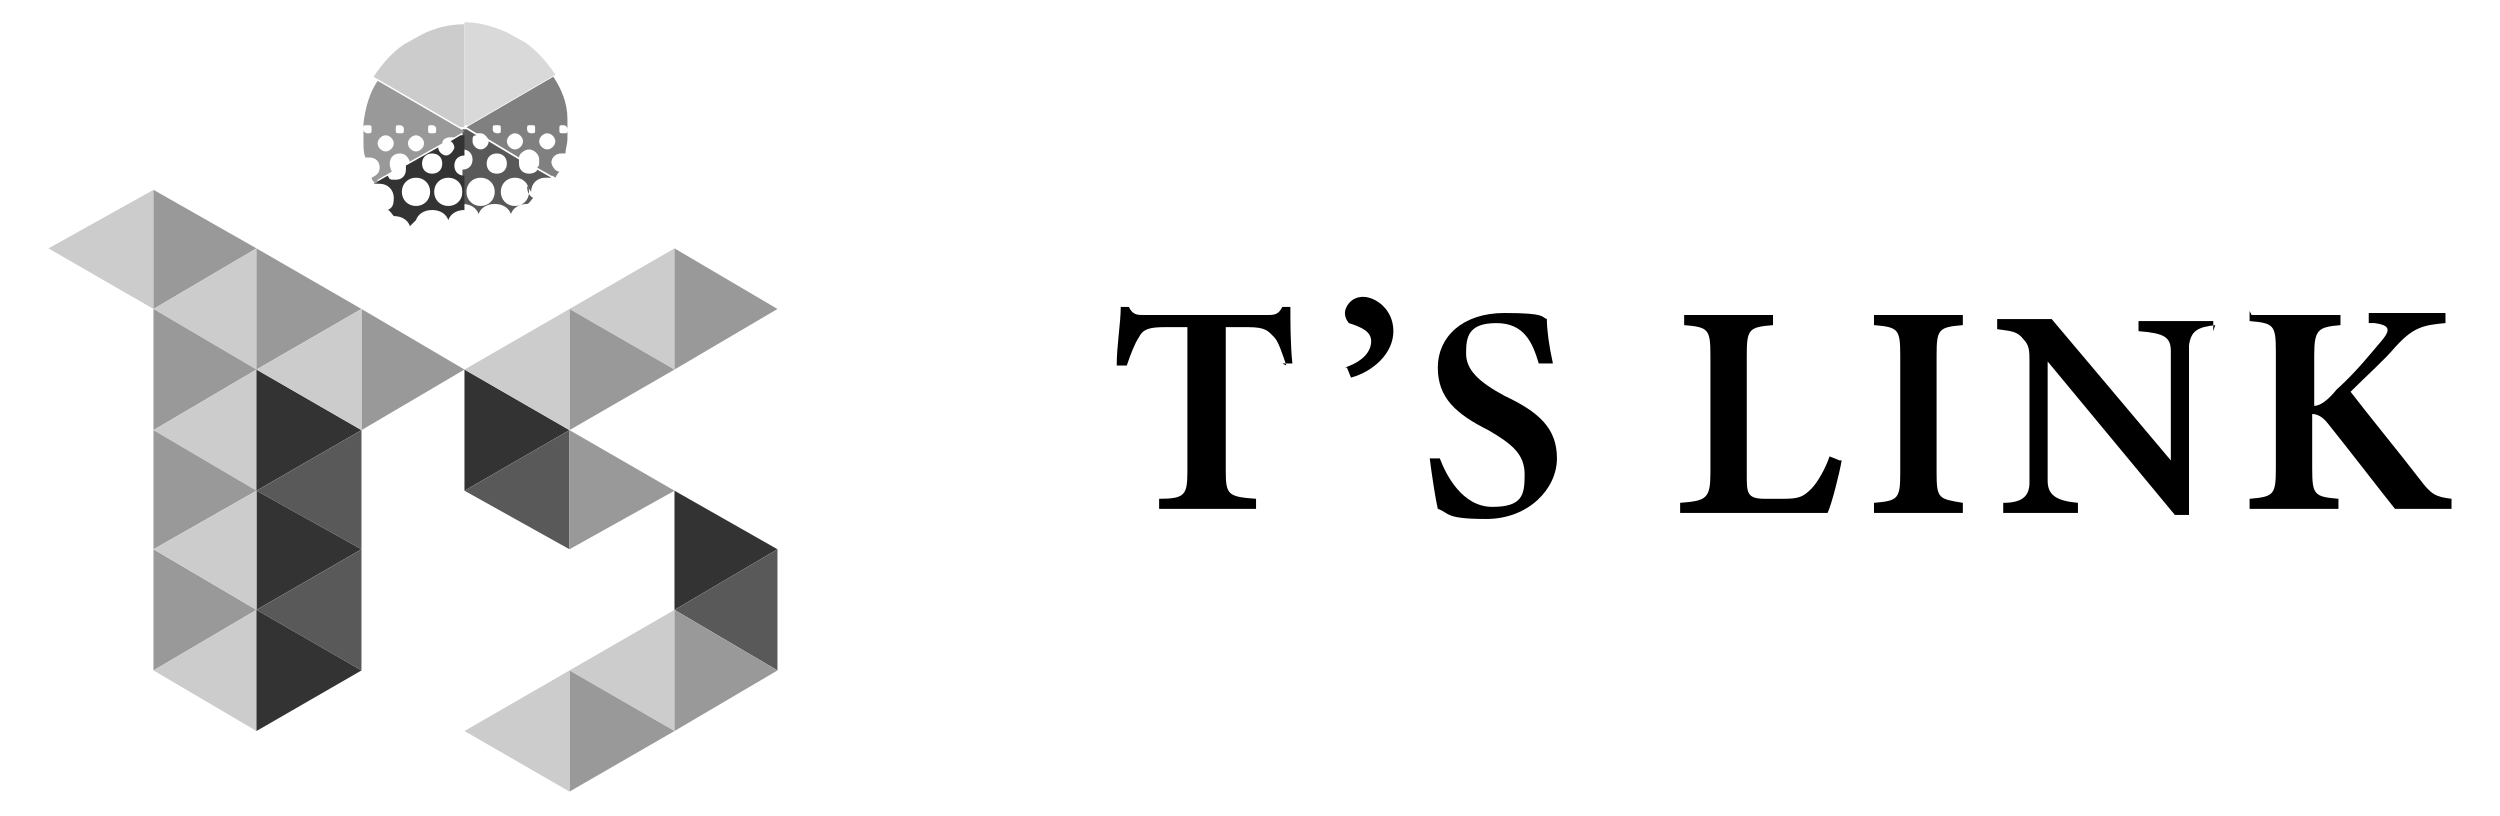 <?xml version="1.0" encoding="UTF-8"?>
<svg xmlns="http://www.w3.org/2000/svg" version="1.1" viewBox="0 0 123.8 40.4">
  <defs>
    <style>
      .cls-1 {
        fill: #333;
      }

      .cls-2 {
        fill: gray;
      }

      .cls-3 {
        fill: #d9d9d9;
      }

      .cls-4 {
        fill: #ccc;
      }

      .cls-5 {
        fill: #999;
      }

      .cls-6 {
        fill: #595959;
      }
    </style>
  </defs>
  <!-- Generator: Adobe Illustrator 28.7.1, SVG Export Plug-In . SVG Version: 1.2.0 Build 142)  -->
  <g>
    <g id="_レイヤー_1" data-name="レイヤー_1">
      <g>
        <path d="M63.7,18.1c-.2-.6-.4-1.2-.6-1.4-.3-.3-.4-.5-1.3-.5h-1.1v7.1c0,1.2.1,1.3,1.5,1.4v.5h-4.8v-.5c1.3,0,1.4-.2,1.4-1.4v-7.1h-1.1c-.8,0-1.1.1-1.3.5-.2.3-.4.8-.6,1.4h-.5c0-1,.2-2.1.2-2.9h.4c.2.4.4.4.8.4h6c.4,0,.6,0,.8-.4h.4c0,.7,0,1.9.1,2.8h-.5Z"/>
        <path d="M66.6,18.2c.9-.3,1.3-.8,1.3-1.3s-.5-.7-1.1-.9c0,0-.2-.2-.2-.5s.3-.8.9-.8,1.5.6,1.5,1.7-1,2-2.1,2.3l-.2-.5Z"/>
        <path d="M76.2,18c-.3-1-.7-2-2.1-2s-1.5.7-1.5,1.5.6,1.4,1.9,2.1c1.7.8,2.6,1.6,2.6,3.1s-1.4,3-3.5,3-1.8-.3-2.4-.5c-.1-.4-.3-1.7-.4-2.5h.5c.3.8,1.1,2.4,2.6,2.4s1.6-.6,1.6-1.6-.6-1.5-1.8-2.2c-1.6-.8-2.5-1.6-2.5-3.1s1.2-2.7,3.3-2.7,1.8.2,2.1.3c0,.5.1,1.3.3,2.2h-.5Z"/>
        <path d="M91.2,22.8c-.1.6-.5,2.2-.7,2.6h-7.3v-.5c1.3-.1,1.5-.2,1.5-1.5v-5.8c0-1.3-.1-1.4-1.3-1.5v-.5h4.4v.5c-1.2.1-1.3.2-1.3,1.5v5.9c0,.9,0,1.2.9,1.2,0,0,.9,0,.9,0,.8,0,1-.1,1.4-.5.3-.3.7-1,.9-1.6l.5.2Z"/>
        <path d="M92.8,25.4v-.5c1.2-.1,1.3-.2,1.3-1.5v-5.8c0-1.3-.1-1.4-1.3-1.5v-.5h4.4v.5c-1.2.1-1.3.2-1.3,1.5v5.8c0,1.3.1,1.3,1.3,1.5v.5h-4.4Z"/>
        <path d="M109.7,16.1c-.9.1-1.2.3-1.3,1,0,.5,0,1.1,0,2.4v6h-.7l-6.3-7.6v3.5c0,1.3,0,1.9,0,2.4,0,.7.4,1,1.5,1.1v.5h-3.7v-.5c.9,0,1.3-.3,1.3-1,0-.5,0-1.1,0-2.4v-3.6c0-.5,0-.8-.3-1.1-.3-.4-.6-.4-1.3-.5v-.5h2.7l5.9,7v-3c0-1.3,0-1.9,0-2.4,0-.7-.3-.9-1.6-1v-.5h3.7v.5Z"/>
        <path d="M111.5,15.6h4.4v.5c-1.1.1-1.3.2-1.3,1.5v2.5c.3,0,.7-.3,1.1-.8,1-.9,1.7-1.8,2.3-2.5.4-.5.3-.7-.4-.8h-.3v-.5h3.8v.5c-1.1.1-1.6.2-2.5,1.2-.5.6-1.4,1.4-2.2,2.2,1,1.3,2.4,3,3.4,4.3.6.8.8.9,1.6,1v.5h-2.8c-.8-1-2.1-2.7-3.3-4.2-.3-.4-.6-.5-.8-.5v2.7c0,1.3.1,1.4,1.3,1.5v.5h-4.4v-.5c1.2-.1,1.3-.2,1.3-1.5v-5.8c0-1.3-.1-1.4-1.3-1.5v-.5Z"/>
      </g>
      <g>
        <g>
          <path class="cls-6" d="M26.3,9.5c0-.4.3-.7.7-.7s.2,0,.3,0l-.7-.4c0,.1-.2.2-.4.2-.3,0-.5-.2-.5-.5s0-.1,0-.2l-1.5-.9s0,0,0,0c0,.2-.2.4-.4.4s-.4-.2-.4-.4,0-.3.2-.3l-.5-.3c0,0,0,0-.2,0h0v1h0c.3,0,.5.2.5.5s-.2.5-.5.5h0v1.7h0c.4,0,.7.2.8.5.1-.3.4-.5.8-.5s.7.2.8.5c.1-.3.4-.5.8-.5s0,0,0,0c.1,0,.2-.2.3-.3-.2-.1-.3-.3-.3-.6ZM23.8,10.2c-.4,0-.7-.3-.7-.7s.3-.7.7-.7.7.3.7.7-.3.7-.7.7ZM24.1,8.1c0-.3.2-.5.5-.5s.5.2.5.5-.2.5-.5.5-.5-.2-.5-.5ZM25.5,10.2c-.4,0-.7-.3-.7-.7s.3-.7.7-.7.7.3.7.7-.3.7-.7.7Z"/>
          <path class="cls-1" d="M20.6,10.9c.1-.3.4-.5.8-.5s.7.2.8.5c.1-.3.4-.5.8-.5v-1.7c-.3,0-.5-.2-.5-.5s.2-.5.5-.5v-1c0,0-.1,0-.2,0l-.5.3c.1,0,.2.2.2.3s-.2.4-.4.4-.4-.2-.4-.4,0,0,0,0l-1.6.9c0,0,0,.1,0,.2,0,.3-.2.5-.5.5s-.3,0-.4-.2l-.7.4c0,0,.2,0,.3,0,.4,0,.7.3.7.7s-.1.5-.3.6c.1,0,.2.2.3.3,0,0,0,0,0,0,.4,0,.7.2.8.5ZM22.2,8.8c.4,0,.7.3.7.7s-.3.7-.7.7-.7-.3-.7-.7.3-.7.7-.7ZM21.4,7.6c.3,0,.5.2.5.5s-.2.5-.5.5-.5-.2-.5-.5.2-.5.5-.5ZM20.6,8.8c.4,0,.7.3.7.7s-.3.7-.7.7-.7-.3-.7-.7.3-.7.7-.7Z"/>
          <path class="cls-4" d="M23,6.2V1.2c-.8,0-1.5.2-2.1.5l-.9.5c-.6.4-1.1,1-1.5,1.6l4.3,2.5c0,0,0,0,.2,0Z"/>
          <path class="cls-5" d="M18.7,8.9l.7-.4c0,0-.1-.2-.1-.4,0-.3.2-.5.5-.5s.4.2.5.4l1.6-.9c0-.2.2-.3.4-.3s.1,0,.2,0l.5-.3s0,0,0,0,0,0,0,0l-4.3-2.5c-.4.6-.6,1.3-.7,2.1v1c0,.2,0,.5.1.7,0,0,.1,0,.2,0,.3,0,.5.2.5.5s-.2.4-.4.5c0,.1.1.2.2.3h0c0,0,0,0,.1-.1ZM21.4,6.2c0,0,.2,0,.2.2s0,.2-.2.2-.2,0-.2-.2,0-.2.2-.2ZM20.6,6.7c.2,0,.4.2.4.4s-.2.4-.4.4-.4-.2-.4-.4.2-.4.4-.4ZM19.8,6.2c0,0,.2,0,.2.2s0,.2-.2.2-.2,0-.2-.2,0-.2.2-.2ZM18.2,6.6c0,0-.2,0-.2-.2s0-.2.2-.2.2,0,.2.2,0,.2-.2.2ZM18.7,7.1c0-.2.2-.4.4-.4s.4.2.4.4-.2.4-.4.4-.4-.2-.4-.4Z"/>
          <path class="cls-3" d="M23,6.2c0,0,.1,0,.2,0l4.3-2.5c-.4-.6-.9-1.2-1.5-1.6l-.9-.5c-.7-.3-1.4-.5-2.1-.5v5h0Z"/>
          <path class="cls-2" d="M27.3,8.1c0-.3.2-.5.5-.5s.1,0,.2,0c0-.2.1-.5.1-.7v-1c0-.8-.3-1.5-.7-2.1l-4.3,2.5s0,0,0,0,0,0,0,0l.5.3s.1,0,.2,0c.2,0,.3.2.4.3l1.5.9c0-.2.3-.4.5-.4s.5.2.5.5,0,.3-.1.4l.7.4c0,0,.1,0,.2.1h0c0,0,.1-.2.2-.3-.2,0-.4-.3-.4-.5ZM27.9,6.2c0,0,.2,0,.2.2s0,.2-.2.2-.2,0-.2-.2,0-.2.2-.2ZM24.6,6.6c0,0-.2,0-.2-.2s0-.2.2-.2.2,0,.2.2,0,.2-.2.2ZM25.5,7.4c-.2,0-.4-.2-.4-.4s.2-.4.4-.4.4.2.4.4-.2.4-.4.4ZM26.3,6.6c0,0-.2,0-.2-.2s0-.2.2-.2.2,0,.2.2,0,.2-.2.2ZM27.1,7.4c-.2,0-.4-.2-.4-.4s.2-.4.4-.4.4.2.4.4-.2.4-.4.4Z"/>
        </g>
        <g>
          <polygon class="cls-4" points="7.6 9.4 2.4 12.3 7.6 15.3 7.6 15.3 7.6 9.4"/>
          <polygon class="cls-5" points="7.6 9.4 7.6 15.3 7.6 15.3 12.7 12.3 7.6 9.4"/>
          <polygon class="cls-4" points="7.6 15.3 12.7 18.3 12.7 12.3 7.6 15.3"/>
          <polygon class="cls-5" points="12.7 18.3 17.9 15.3 12.7 12.3 12.7 18.3"/>
          <polygon class="cls-5" points="12.7 18.3 12.7 18.3 7.6 15.3 7.6 21.3 12.7 18.3"/>
          <polygon class="cls-4" points="12.7 18.3 7.6 21.3 12.7 24.3 12.7 24.3 12.7 18.3"/>
          <polygon class="cls-5" points="7.6 27.2 12.7 24.3 7.6 21.3 7.6 27.2"/>
          <polygon class="cls-5" points="23 18.3 23 18.3 17.9 15.3 17.9 21.3 23 18.3"/>
          <polygon class="cls-1" points="12.7 18.3 12.7 24.3 12.7 24.3 17.9 21.3 12.7 18.3"/>
          <polygon class="cls-4" points="17.9 15.3 12.7 18.3 12.7 18.3 17.9 21.3 17.9 15.3"/>
          <polygon class="cls-6" points="12.7 24.3 17.9 27.2 17.9 21.3 12.7 24.3"/>
          <polygon class="cls-1" points="17.9 27.2 17.9 27.2 12.7 24.3 12.7 30.2 17.9 27.2"/>
          <polygon class="cls-5" points="7.6 27.2 7.6 33.2 7.6 33.2 12.7 30.2 7.6 27.2"/>
          <polygon class="cls-4" points="12.7 24.3 7.6 27.2 7.6 27.2 12.7 30.2 12.7 24.3"/>
          <polygon class="cls-4" points="7.6 33.2 12.7 36.2 12.7 30.2 7.6 33.2"/>
          <polygon class="cls-6" points="17.9 27.2 12.7 30.2 17.9 33.2 17.9 33.2 17.9 27.2"/>
          <polygon class="cls-1" points="12.7 36.2 17.9 33.2 12.7 30.2 12.7 36.2"/>
        </g>
        <g>
          <polygon class="cls-4" points="28.2 15.3 33.4 18.3 33.4 12.3 28.2 15.3"/>
          <polygon class="cls-5" points="33.4 18.3 38.5 15.3 33.4 12.3 33.4 18.3"/>
          <polygon class="cls-5" points="33.4 18.3 33.4 18.3 28.2 15.3 28.2 21.3 33.4 18.3"/>
          <polygon class="cls-1" points="23 18.3 23 24.3 23 24.3 28.2 21.3 23 18.3"/>
          <polygon class="cls-4" points="28.2 15.3 23 18.3 23 18.3 28.2 21.3 28.2 15.3"/>
          <polygon class="cls-6" points="23 24.3 28.2 27.2 28.2 21.3 23 24.3"/>
          <polygon class="cls-5" points="28.2 27.2 33.4 24.3 28.2 21.3 28.2 27.2"/>
          <polygon class="cls-1" points="38.5 27.2 38.5 27.2 33.4 24.3 33.4 30.2 38.5 27.2"/>
          <polygon class="cls-4" points="28.2 33.2 33.4 36.2 33.4 30.2 28.2 33.2"/>
          <polygon class="cls-6" points="38.5 27.2 33.4 30.2 38.5 33.2 38.5 33.2 38.5 27.2"/>
          <polygon class="cls-5" points="33.4 36.2 38.5 33.2 33.4 30.2 33.4 36.2"/>
          <polygon class="cls-5" points="33.4 36.2 33.4 36.2 28.2 33.2 28.2 39.2 33.4 36.2"/>
          <polygon class="cls-4" points="28.2 33.2 23 36.2 23 36.2 28.2 39.2 28.2 33.2"/>
        </g>
      </g>
    </g>
  </g>
</svg>